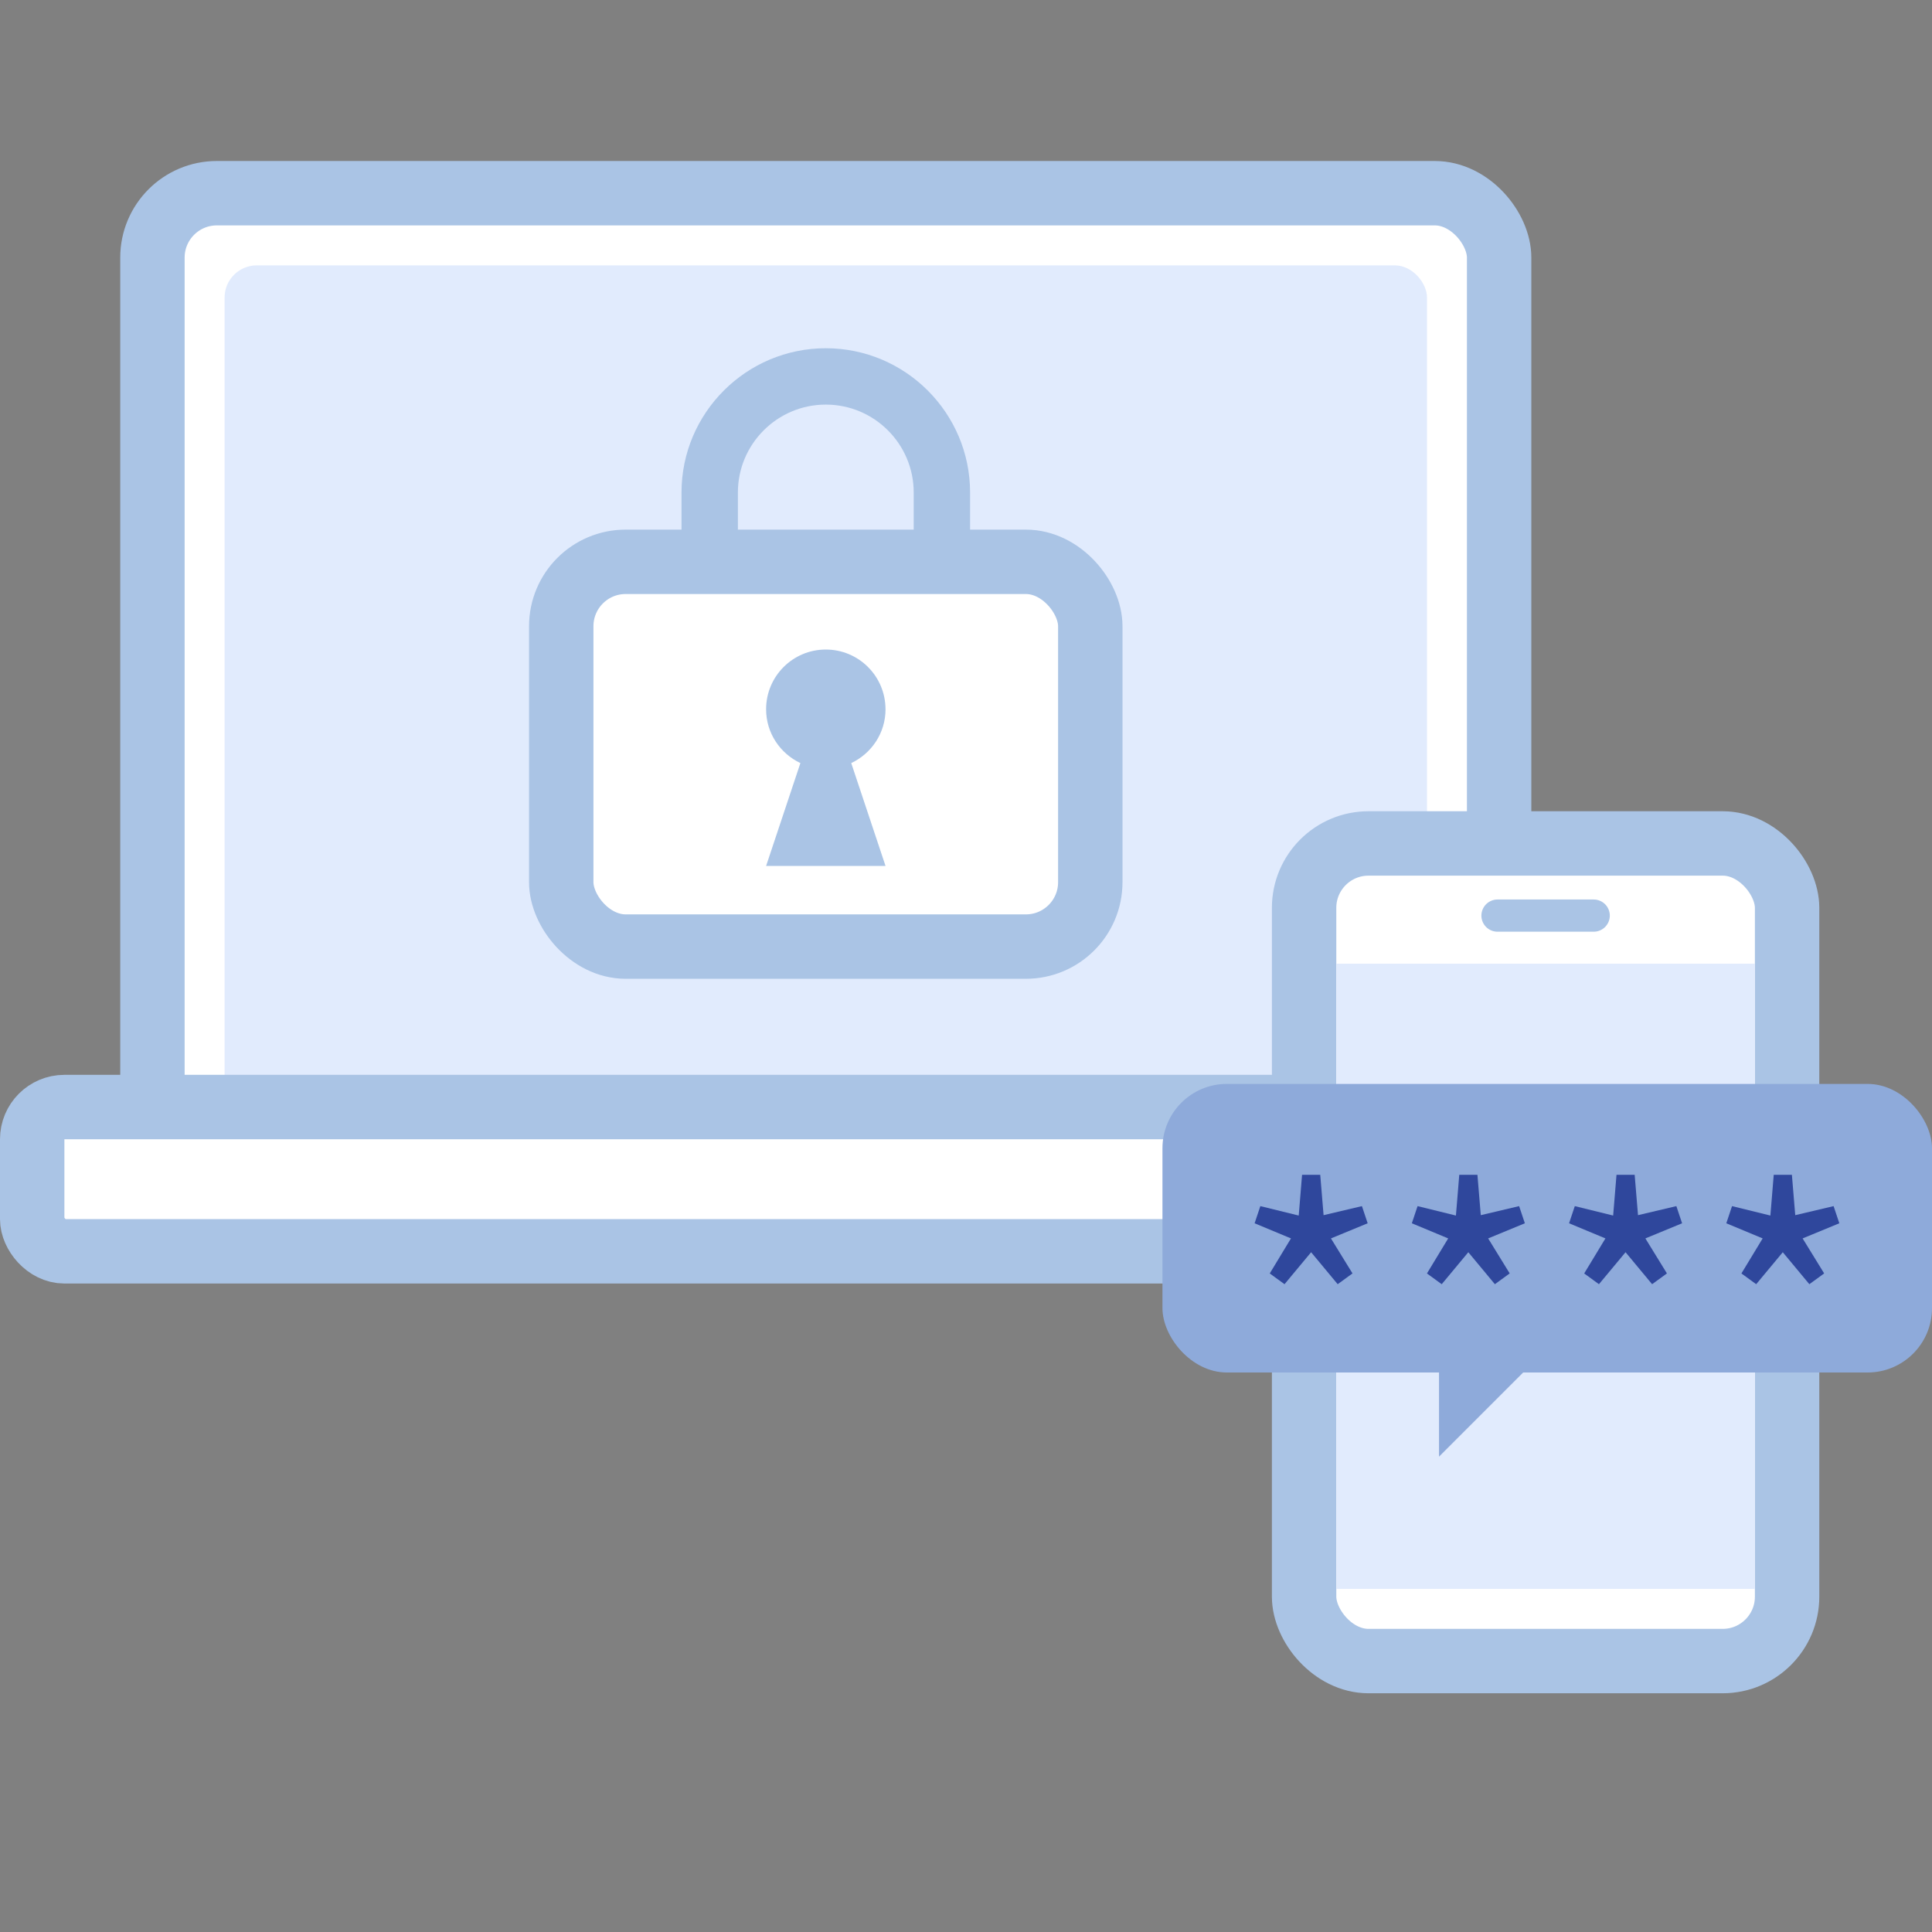<?xml version="1.0" encoding="UTF-8"?>
<svg id="_レイヤー_1" data-name="レイヤー_1" xmlns="http://www.w3.org/2000/svg" version="1.1" viewBox="0 0 60 60">
  <rect x="0" y="0" width="60" height="60" fill="#808080" stroke="none"/>
  <!-- Generator: Adobe Illustrator 29.5.1, SVG Export Plug-In . SVG Version: 2.1.0 Build 141)  -->
  <defs>
    <style>
      .st0 {
        fill: none;
        stroke-linecap: round;
        stroke-linejoin: round;
      }

      .st0, .st1 {
        stroke: #aac4e5;
      }

      .st2 {
        fill: #2f479c;
      }

      .st1 {
        fill: #fff;
        stroke-miterlimit: 10;
        stroke-width: 2px;
      }

      .st3 {
        fill: #8eaada;
      }

      .st4 {
        fill: #e1ebfd;
      }

      .st5 {
        fill: #aac4e5;
      }
    </style>
  </defs>
  <g>
    <rect class="st1" x="4.734" y="6" width="41.823" height="31.367" rx="2" ry="2"/>
    <rect class="st4" x="6.975" y="8.241" width="37.342" height="26.886" rx="1" ry="1"/>
    <rect class="st1" x="1" y="34.38" width="49.291" height="4.481" rx="1" ry="1"/>
    <g>
      <path class="st5" d="M30.127,18.747h-8.962v-3.451c0-2.471,2.01-4.481,4.481-4.481s4.481,2.01,4.481,4.481v3.451ZM22.916,16.995h5.46v-1.7c0-1.505-1.224-2.73-2.73-2.73s-2.73,1.224-2.73,2.73v1.7Z"/>
      <rect class="st1" x="17.43" y="17.448" width="16.43" height="11.949" rx="2" ry="2"/>
      <path class="st5" d="M27.5,22.026c0-1.024-.83-1.854-1.854-1.854s-1.854.83-1.854,1.854c0,.741.437,1.375,1.065,1.672l-1.065,3.195h3.709l-1.065-3.195c.628-.297,1.065-.931,1.065-1.672Z"/>
    </g>
  </g>
  <g>
    <rect class="st1" x="40.5" y="26.194" width="15" height="25.392" rx="2" ry="2"/>
    <rect class="st4" x="41.5" y="29.928" width="13" height="19.418"/>
    <line class="st0" x1="46.506" y1="28.435" x2="49.494" y2="28.435"/>
  </g>
  <g>
    <rect class="st3" x="36.101" y="33.662" width="23.899" height="8.962" rx="2" ry="2"/>
    <g>
      <path class="st2" d="M39.434,39.547l.658-1.087-1.129-.47.178-.533,1.192.293.104-1.266h.564l.104,1.254,1.191-.281.178.533-1.14.47.669,1.087-.46.335-.825-.993-.826.993-.46-.335Z"/>
      <path class="st2" d="M44.316,39.547l.659-1.087-1.129-.47.178-.533,1.191.293.104-1.266h.564l.104,1.254,1.191-.281.178.533-1.14.47.669,1.087-.46.335-.825-.993-.826.993-.46-.335Z"/>
      <path class="st2" d="M49.199,39.547l.659-1.087-1.129-.47.178-.533,1.191.293.104-1.266h.564l.104,1.254,1.191-.281.178.533-1.14.47.669,1.087-.46.335-.825-.993-.826.993-.46-.335Z"/>
      <path class="st2" d="M54.082,39.547l.659-1.087-1.129-.47.178-.533,1.191.293.104-1.266h.564l.104,1.254,1.191-.281.178.533-1.14.47.669,1.087-.46.335-.825-.993-.826.993-.46-.335Z"/>
    </g>
    <polygon class="st3" points="44.69 45.238 44.69 41.504 48.424 41.504 44.69 45.238"/>
  </g>
</svg>